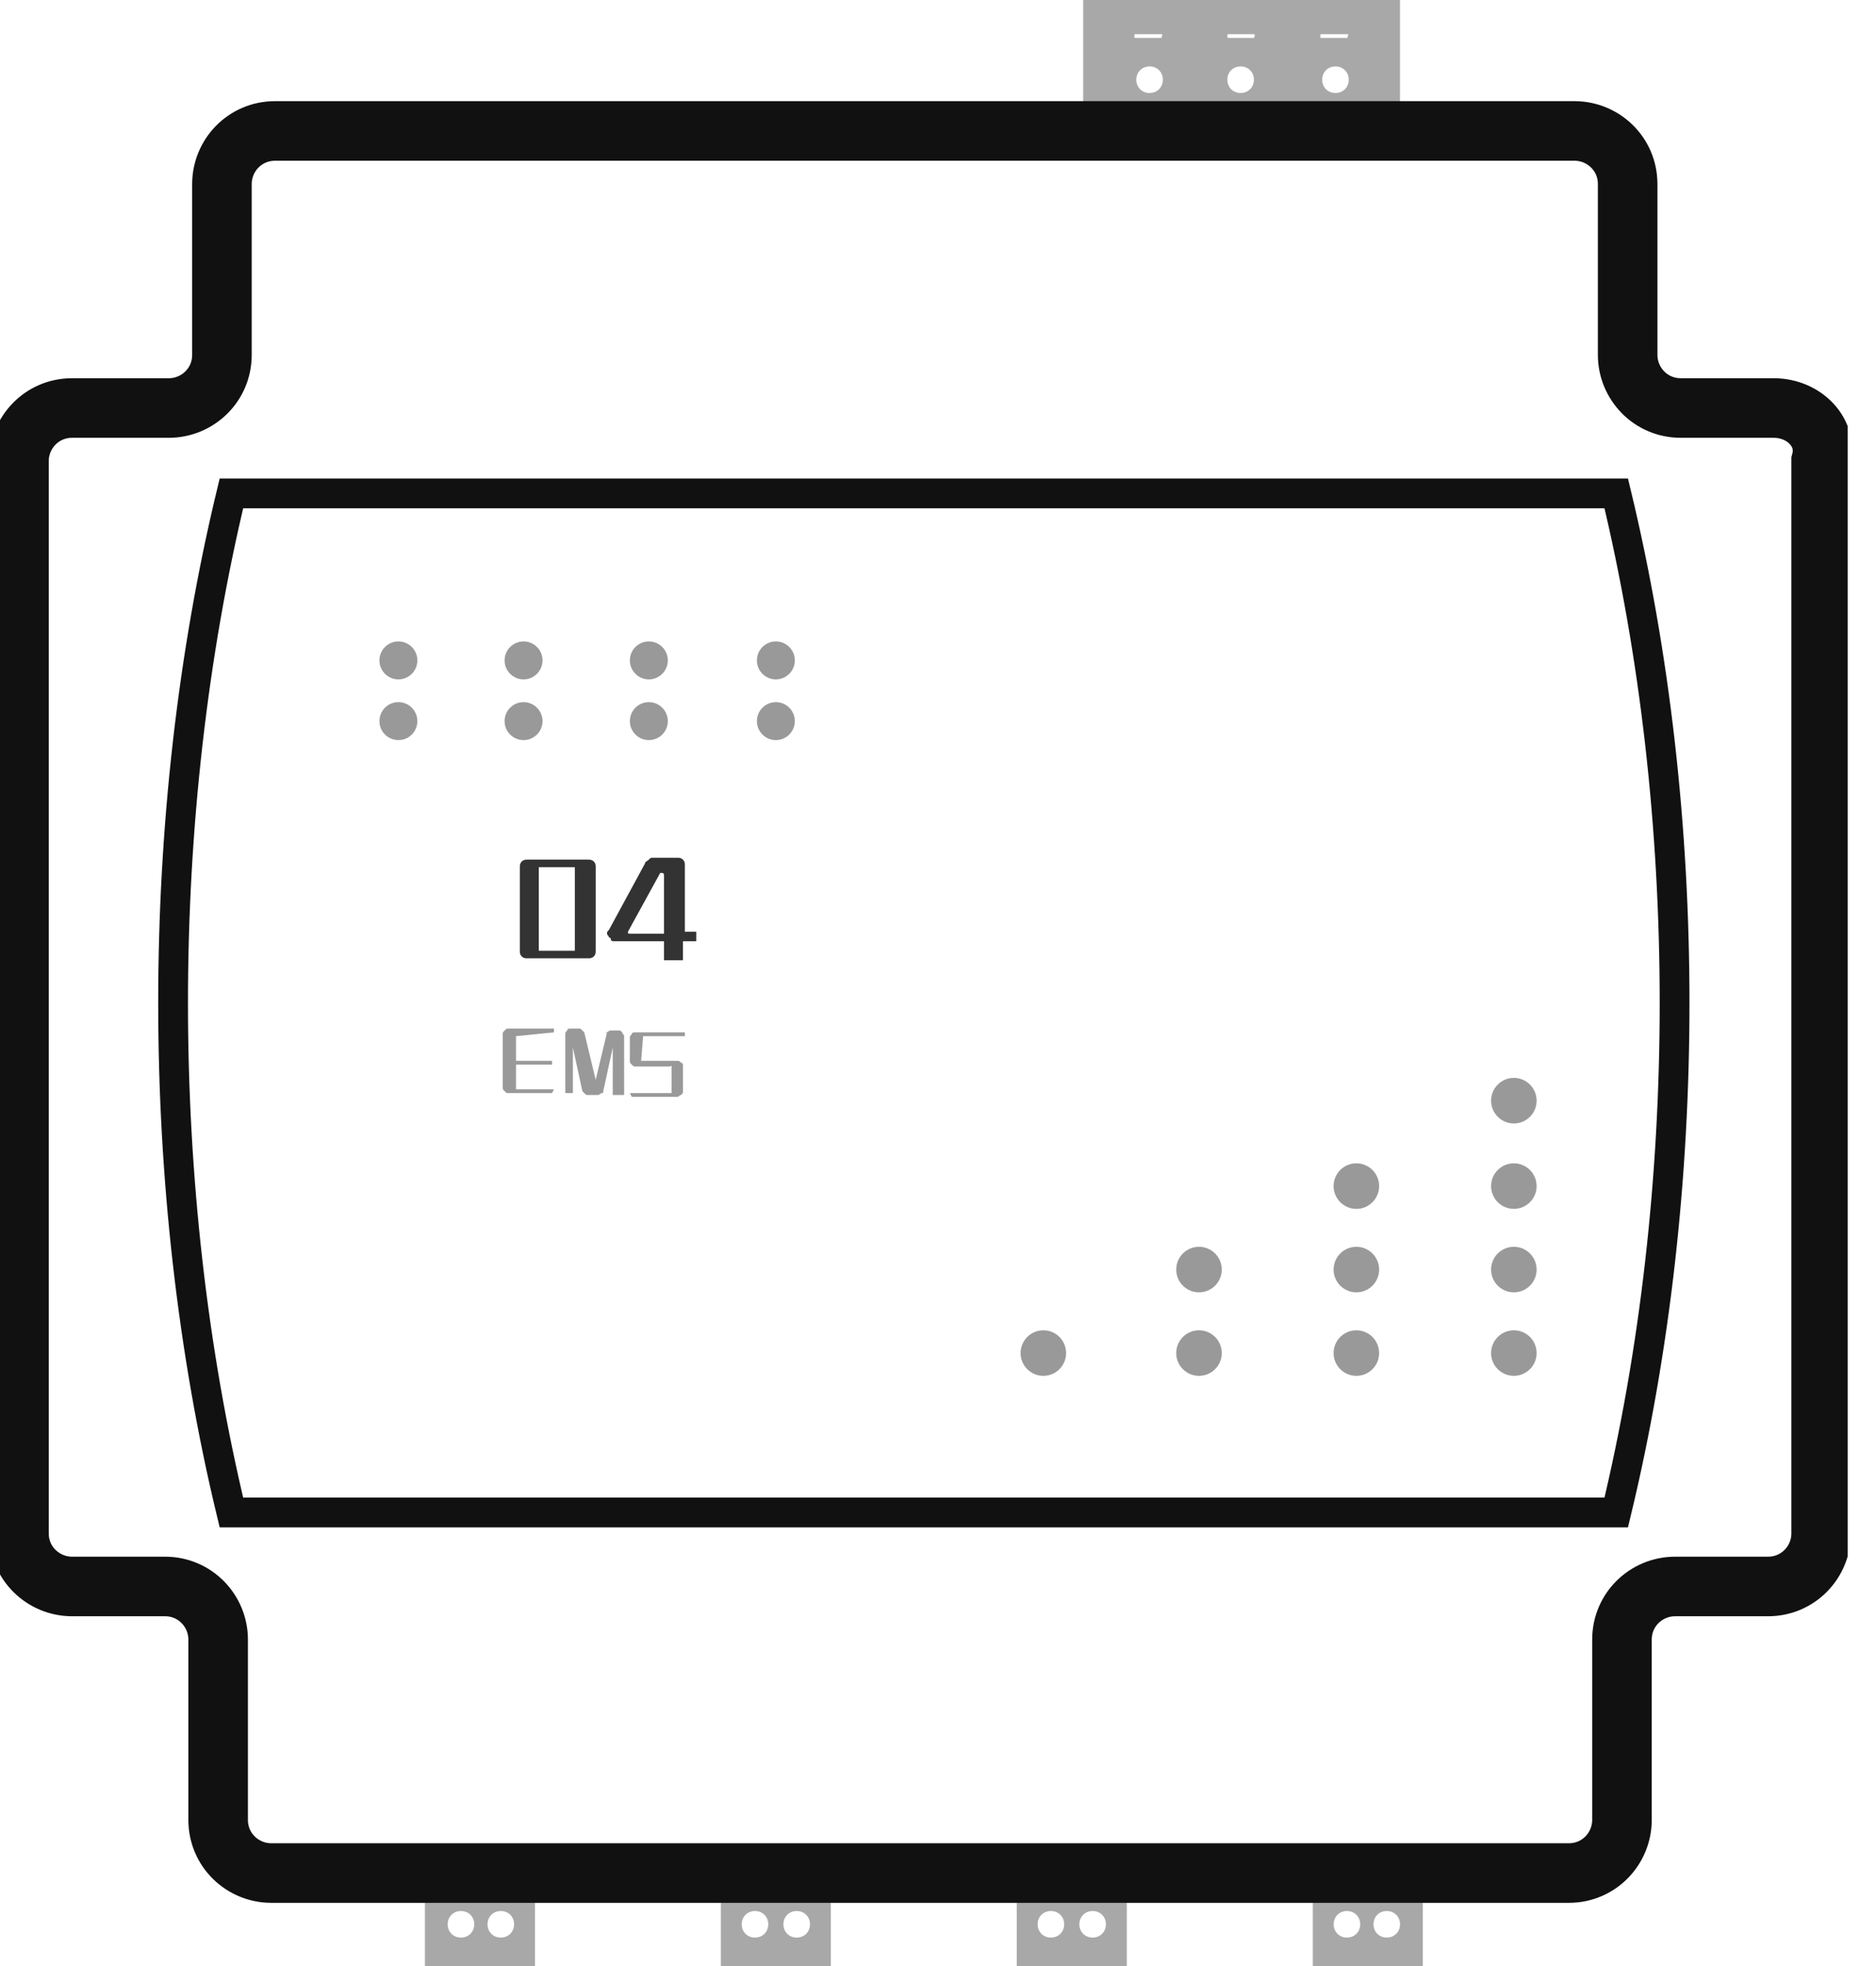 <svg width="63" height="66" viewBox="0 0 63 66" fill="none" xmlns="http://www.w3.org/2000/svg">
<g clip-path="url(#clip0_491_2799)">
<path d="M54.277 50.774H7.771C5.16 39.944 5.16 27.394 7.771 16.564H54.277C56.889 27.394 56.889 39.944 54.277 50.774Z" stroke="#111111" stroke-miterlimit="10"/>
<path d="M13.379 22.807C13.731 22.807 14.016 22.522 14.016 22.17C14.016 21.818 13.731 21.533 13.379 21.533C13.027 21.533 12.742 21.818 12.742 22.17C12.742 22.522 13.027 22.807 13.379 22.807Z" fill="#999999"/>
<path d="M17.582 22.807C17.934 22.807 18.219 22.522 18.219 22.17C18.219 21.818 17.934 21.533 17.582 21.533C17.23 21.533 16.945 21.818 16.945 22.17C16.945 22.522 17.23 22.807 17.582 22.807Z" fill="#999999"/>
<path d="M21.789 22.807C22.141 22.807 22.427 22.522 22.427 22.17C22.427 21.818 22.141 21.533 21.789 21.533C21.438 21.533 21.152 21.818 21.152 22.17C21.152 22.522 21.438 22.807 21.789 22.807Z" fill="#999999"/>
<path d="M26.055 22.807C26.407 22.807 26.692 22.522 26.692 22.17C26.692 21.818 26.407 21.533 26.055 21.533C25.703 21.533 25.418 21.818 25.418 22.17C25.418 22.522 25.703 22.807 26.055 22.807Z" fill="#999999"/>
<path d="M13.379 24.845C13.731 24.845 14.016 24.56 14.016 24.208C14.016 23.857 13.731 23.571 13.379 23.571C13.027 23.571 12.742 23.857 12.742 24.208C12.742 24.56 13.027 24.845 13.379 24.845Z" fill="#999999"/>
<path d="M17.582 24.845C17.934 24.845 18.219 24.56 18.219 24.208C18.219 23.857 17.934 23.571 17.582 23.571C17.23 23.571 16.945 23.857 16.945 24.208C16.945 24.56 17.23 24.845 17.582 24.845Z" fill="#999999"/>
<path d="M21.789 24.845C22.141 24.845 22.427 24.56 22.427 24.208C22.427 23.857 22.141 23.571 21.789 23.571C21.438 23.571 21.152 23.857 21.152 24.208C21.152 24.56 21.438 24.845 21.789 24.845Z" fill="#999999"/>
<path d="M26.055 24.845C26.407 24.845 26.692 24.56 26.692 24.208C26.692 23.857 26.407 23.571 26.055 23.571C25.703 23.571 25.418 23.857 25.418 24.208C25.418 24.56 25.703 24.845 26.055 24.845Z" fill="#999999"/>
<path d="M50.839 37.715C51.261 37.715 51.603 37.372 51.603 36.95C51.603 36.528 51.261 36.185 50.839 36.185C50.416 36.185 50.074 36.528 50.074 36.95C50.074 37.372 50.416 37.715 50.839 37.715Z" fill="#999999"/>
<path d="M50.839 40.582C51.261 40.582 51.603 40.239 51.603 39.817C51.603 39.395 51.261 39.053 50.839 39.053C50.416 39.053 50.074 39.395 50.074 39.817C50.074 40.239 50.416 40.582 50.839 40.582Z" fill="#999999"/>
<path d="M50.839 43.384C51.261 43.384 51.603 43.042 51.603 42.62C51.603 42.198 51.261 41.855 50.839 41.855C50.416 41.855 50.074 42.198 50.074 42.62C50.074 43.042 50.416 43.384 50.839 43.384Z" fill="#999999"/>
<path d="M50.839 46.187C51.261 46.187 51.603 45.845 51.603 45.423C51.603 45.001 51.261 44.658 50.839 44.658C50.416 44.658 50.074 45.001 50.074 45.423C50.074 45.845 50.416 46.187 50.839 46.187Z" fill="#999999"/>
<path d="M45.55 40.582C45.972 40.582 46.314 40.239 46.314 39.817C46.314 39.395 45.972 39.053 45.55 39.053C45.127 39.053 44.785 39.395 44.785 39.817C44.785 40.239 45.127 40.582 45.55 40.582Z" fill="#999999"/>
<path d="M45.55 43.384C45.972 43.384 46.314 43.042 46.314 42.62C46.314 42.198 45.972 41.855 45.55 41.855C45.127 41.855 44.785 42.198 44.785 42.62C44.785 43.042 45.127 43.384 45.55 43.384Z" fill="#999999"/>
<path d="M45.55 46.187C45.972 46.187 46.314 45.845 46.314 45.423C46.314 45.001 45.972 44.658 45.55 44.658C45.127 44.658 44.785 45.001 44.785 45.423C44.785 45.845 45.127 46.187 45.55 46.187Z" fill="#999999"/>
<path d="M40.264 43.384C40.687 43.384 41.029 43.042 41.029 42.62C41.029 42.198 40.687 41.855 40.264 41.855C39.842 41.855 39.5 42.198 39.5 42.62C39.5 43.042 39.842 43.384 40.264 43.384Z" fill="#999999"/>
<path d="M40.264 46.187C40.687 46.187 41.029 45.845 41.029 45.423C41.029 45.001 40.687 44.658 40.264 44.658C39.842 44.658 39.5 45.001 39.5 45.423C39.5 45.845 39.842 46.187 40.264 46.187Z" fill="#999999"/>
<path d="M35.038 46.187C35.46 46.187 35.802 45.845 35.802 45.423C35.802 45.001 35.46 44.658 35.038 44.658C34.616 44.658 34.273 45.001 34.273 45.423C34.273 45.845 34.616 46.187 35.038 46.187Z" fill="#999999"/>
<path d="M36.375 0V4.842H47.014V0H36.375ZM38.605 3.122C38.35 3.122 38.159 2.93 38.159 2.676C38.159 2.421 38.35 2.23 38.605 2.23C38.86 2.23 39.051 2.421 39.051 2.676C39.051 2.93 38.86 3.122 38.605 3.122ZM38.987 1.274H38.159C38.095 1.274 38.095 1.274 38.095 1.21C38.095 1.147 38.095 1.147 38.159 1.147H38.987C39.051 1.147 39.051 1.147 38.987 1.274C39.051 1.21 39.051 1.274 38.987 1.274ZM41.663 3.122C41.408 3.122 41.217 2.93 41.217 2.676C41.217 2.421 41.408 2.23 41.663 2.23C41.917 2.23 42.109 2.421 42.109 2.676C42.109 2.93 41.917 3.122 41.663 3.122ZM42.109 1.274H41.28C41.217 1.274 41.217 1.274 41.217 1.21C41.217 1.147 41.217 1.147 41.28 1.147H42.109C42.109 1.147 42.172 1.147 42.109 1.274C42.172 1.21 42.109 1.274 42.109 1.274ZM44.848 3.122C44.593 3.122 44.402 2.93 44.402 2.676C44.402 2.421 44.593 2.23 44.848 2.23C45.103 2.23 45.294 2.421 45.294 2.676C45.294 2.93 45.103 3.122 44.848 3.122ZM45.23 1.274H44.402C44.338 1.274 44.338 1.274 44.338 1.21C44.338 1.147 44.338 1.147 44.402 1.147H45.23C45.294 1.147 45.294 1.147 45.23 1.274C45.294 1.21 45.294 1.274 45.23 1.274Z" fill="#A8A8A8"/>
<path d="M17.457 29.113C17.457 29.049 17.457 28.986 17.521 28.922C17.584 28.858 17.648 28.858 17.712 28.858H19.75C19.814 28.858 19.878 28.858 19.942 28.922C20.005 28.986 20.005 29.049 20.005 29.113V31.916C20.005 31.98 20.005 32.044 19.942 32.107C19.878 32.171 19.814 32.171 19.75 32.171H17.712C17.648 32.171 17.584 32.171 17.521 32.107C17.457 32.044 17.457 31.98 17.457 31.916V29.113ZM18.094 31.853V31.916H18.158H19.241H19.305V31.853V29.177V29.113H19.241H18.158H18.094V29.177V31.853Z" fill="#333333"/>
<path d="M23.317 31.598H22.935V32.235H22.298V31.598H20.642C20.578 31.598 20.514 31.598 20.514 31.534C20.514 31.471 20.45 31.471 20.45 31.471C20.45 31.407 20.387 31.407 20.387 31.343C20.387 31.279 20.387 31.279 20.45 31.216L21.661 28.986C21.661 28.922 21.725 28.922 21.788 28.859C21.852 28.795 21.852 28.795 21.916 28.795H22.744C22.808 28.795 22.871 28.795 22.935 28.859C22.999 28.922 22.999 28.986 22.999 29.05V31.279H23.381V31.598H23.317ZM21.087 31.279C21.087 31.343 21.087 31.343 21.151 31.343H22.298V29.368C22.298 29.368 22.298 29.305 22.234 29.305H22.171L21.087 31.279Z" fill="#333333"/>
<path d="M17.329 34.784V35.612H18.539V35.74H17.329V36.504V36.568C17.329 36.568 17.329 36.568 17.392 36.568H18.603L18.539 36.695H17.074C17.01 36.695 17.01 36.695 16.947 36.632C16.883 36.568 16.883 36.568 16.883 36.504V34.72C16.883 34.657 16.883 34.657 16.947 34.593C17.01 34.529 17.01 34.529 17.074 34.529H18.603V34.657L17.329 34.784C17.392 34.784 17.329 34.784 17.329 34.784Z" fill="#999999"/>
<path d="M20.386 34.657C20.386 34.657 20.45 34.593 20.513 34.593H20.768C20.832 34.593 20.832 34.593 20.896 34.657C20.896 34.72 20.959 34.72 20.959 34.784V36.759H20.577V35.166L20.259 36.632C20.259 36.695 20.259 36.695 20.195 36.695C20.195 36.695 20.131 36.759 20.067 36.759H19.749C19.685 36.759 19.685 36.759 19.621 36.695L19.558 36.632L19.239 35.166V36.695H18.984V34.72C18.984 34.657 18.984 34.657 19.048 34.593C19.048 34.529 19.112 34.529 19.175 34.529H19.43C19.494 34.529 19.494 34.529 19.558 34.593L19.621 34.657L20.004 36.249L20.386 34.657C20.322 34.72 20.322 34.657 20.386 34.657Z" fill="#999999"/>
<path d="M21.598 34.784C21.535 34.784 21.535 34.784 21.598 34.784C21.535 34.784 21.535 34.784 21.598 34.784L21.535 35.548C21.535 35.548 21.535 35.548 21.535 35.612C21.535 35.612 21.535 35.612 21.598 35.612H22.745C22.809 35.612 22.809 35.612 22.872 35.676C22.936 35.676 22.936 35.739 22.936 35.803V36.631C22.936 36.695 22.936 36.695 22.872 36.759C22.809 36.759 22.809 36.822 22.745 36.822H21.216L21.152 36.695H22.49H22.554C22.554 36.695 22.554 36.695 22.554 36.631V35.867C22.554 35.867 22.554 35.867 22.554 35.803C22.554 35.739 22.554 35.803 22.49 35.803H21.343C21.28 35.803 21.28 35.803 21.216 35.739C21.152 35.676 21.152 35.676 21.152 35.612V34.847C21.152 34.784 21.152 34.784 21.216 34.72C21.216 34.656 21.28 34.656 21.343 34.656H23V34.784H21.598Z" fill="#999999"/>
<path d="M17.965 66V62.433H14.27V66H17.965ZM16.818 64.153C17.073 64.153 17.264 64.344 17.264 64.599C17.264 64.853 17.073 65.045 16.818 65.045C16.563 65.045 16.372 64.853 16.372 64.599C16.372 64.344 16.563 64.153 16.818 64.153ZM15.48 64.153C15.735 64.153 15.926 64.344 15.926 64.599C15.926 64.853 15.735 65.045 15.48 65.045C15.225 65.045 15.034 64.853 15.034 64.599C15.034 64.344 15.225 64.153 15.48 64.153Z" fill="#A8A8A8"/>
<path d="M27.902 66V62.433H24.207V66H27.902ZM26.755 64.153C27.01 64.153 27.201 64.344 27.201 64.599C27.201 64.853 27.01 65.045 26.755 65.045C26.5 65.045 26.309 64.853 26.309 64.599C26.309 64.344 26.5 64.153 26.755 64.153ZM25.354 64.153C25.609 64.153 25.8 64.344 25.8 64.599C25.8 64.853 25.609 65.045 25.354 65.045C25.099 65.045 24.908 64.853 24.908 64.599C24.908 64.344 25.099 64.153 25.354 64.153Z" fill="#A8A8A8"/>
<path d="M37.84 66V62.433H34.145V66H37.84ZM36.693 64.153C36.948 64.153 37.139 64.344 37.139 64.599C37.139 64.853 36.948 65.045 36.693 65.045C36.438 65.045 36.247 64.853 36.247 64.599C36.247 64.344 36.438 64.153 36.693 64.153ZM35.291 64.153C35.546 64.153 35.737 64.344 35.737 64.599C35.737 64.853 35.546 65.045 35.291 65.045C35.036 65.045 34.845 64.853 34.845 64.599C34.845 64.344 35.036 64.153 35.291 64.153Z" fill="#A8A8A8"/>
<path d="M47.781 66V62.433H44.086V66H47.781ZM46.571 64.153C46.825 64.153 47.016 64.344 47.016 64.599C47.016 64.853 46.825 65.045 46.571 65.045C46.316 65.045 46.125 64.853 46.125 64.599C46.125 64.344 46.316 64.153 46.571 64.153ZM45.233 64.153C45.487 64.153 45.679 64.344 45.679 64.599C45.679 64.853 45.487 65.045 45.233 65.045C44.978 65.045 44.787 64.853 44.787 64.599C44.787 64.344 44.978 64.153 45.233 64.153Z" fill="#A8A8A8"/>
<path d="M59.565 13.697H56.444C55.424 13.697 54.66 12.868 54.66 11.913V6.179C54.66 5.16 53.832 4.396 52.876 4.396H9.237C8.218 4.396 7.453 5.224 7.453 6.179V11.913C7.453 12.932 6.625 13.697 5.67 13.697H2.421C1.401 13.697 0.637 14.525 0.637 15.48V51.475C0.637 52.494 1.465 53.258 2.421 53.258H5.542C6.561 53.258 7.326 54.087 7.326 55.042V61.094C7.326 62.114 8.154 62.878 9.11 62.878H52.685C53.704 62.878 54.469 62.05 54.469 61.094V55.042C54.469 54.023 55.297 53.258 56.253 53.258H59.374C60.394 53.258 61.158 52.43 61.158 51.475V15.48C61.413 14.525 60.585 13.697 59.565 13.697Z" stroke="#111111" stroke-width="2" stroke-miterlimit="10"/>
</g>
<defs>
<clipPath id="clip0_491_2799">
<rect width="62.05" height="66" fill="white"/>
</clipPath>
</defs>
</svg>
